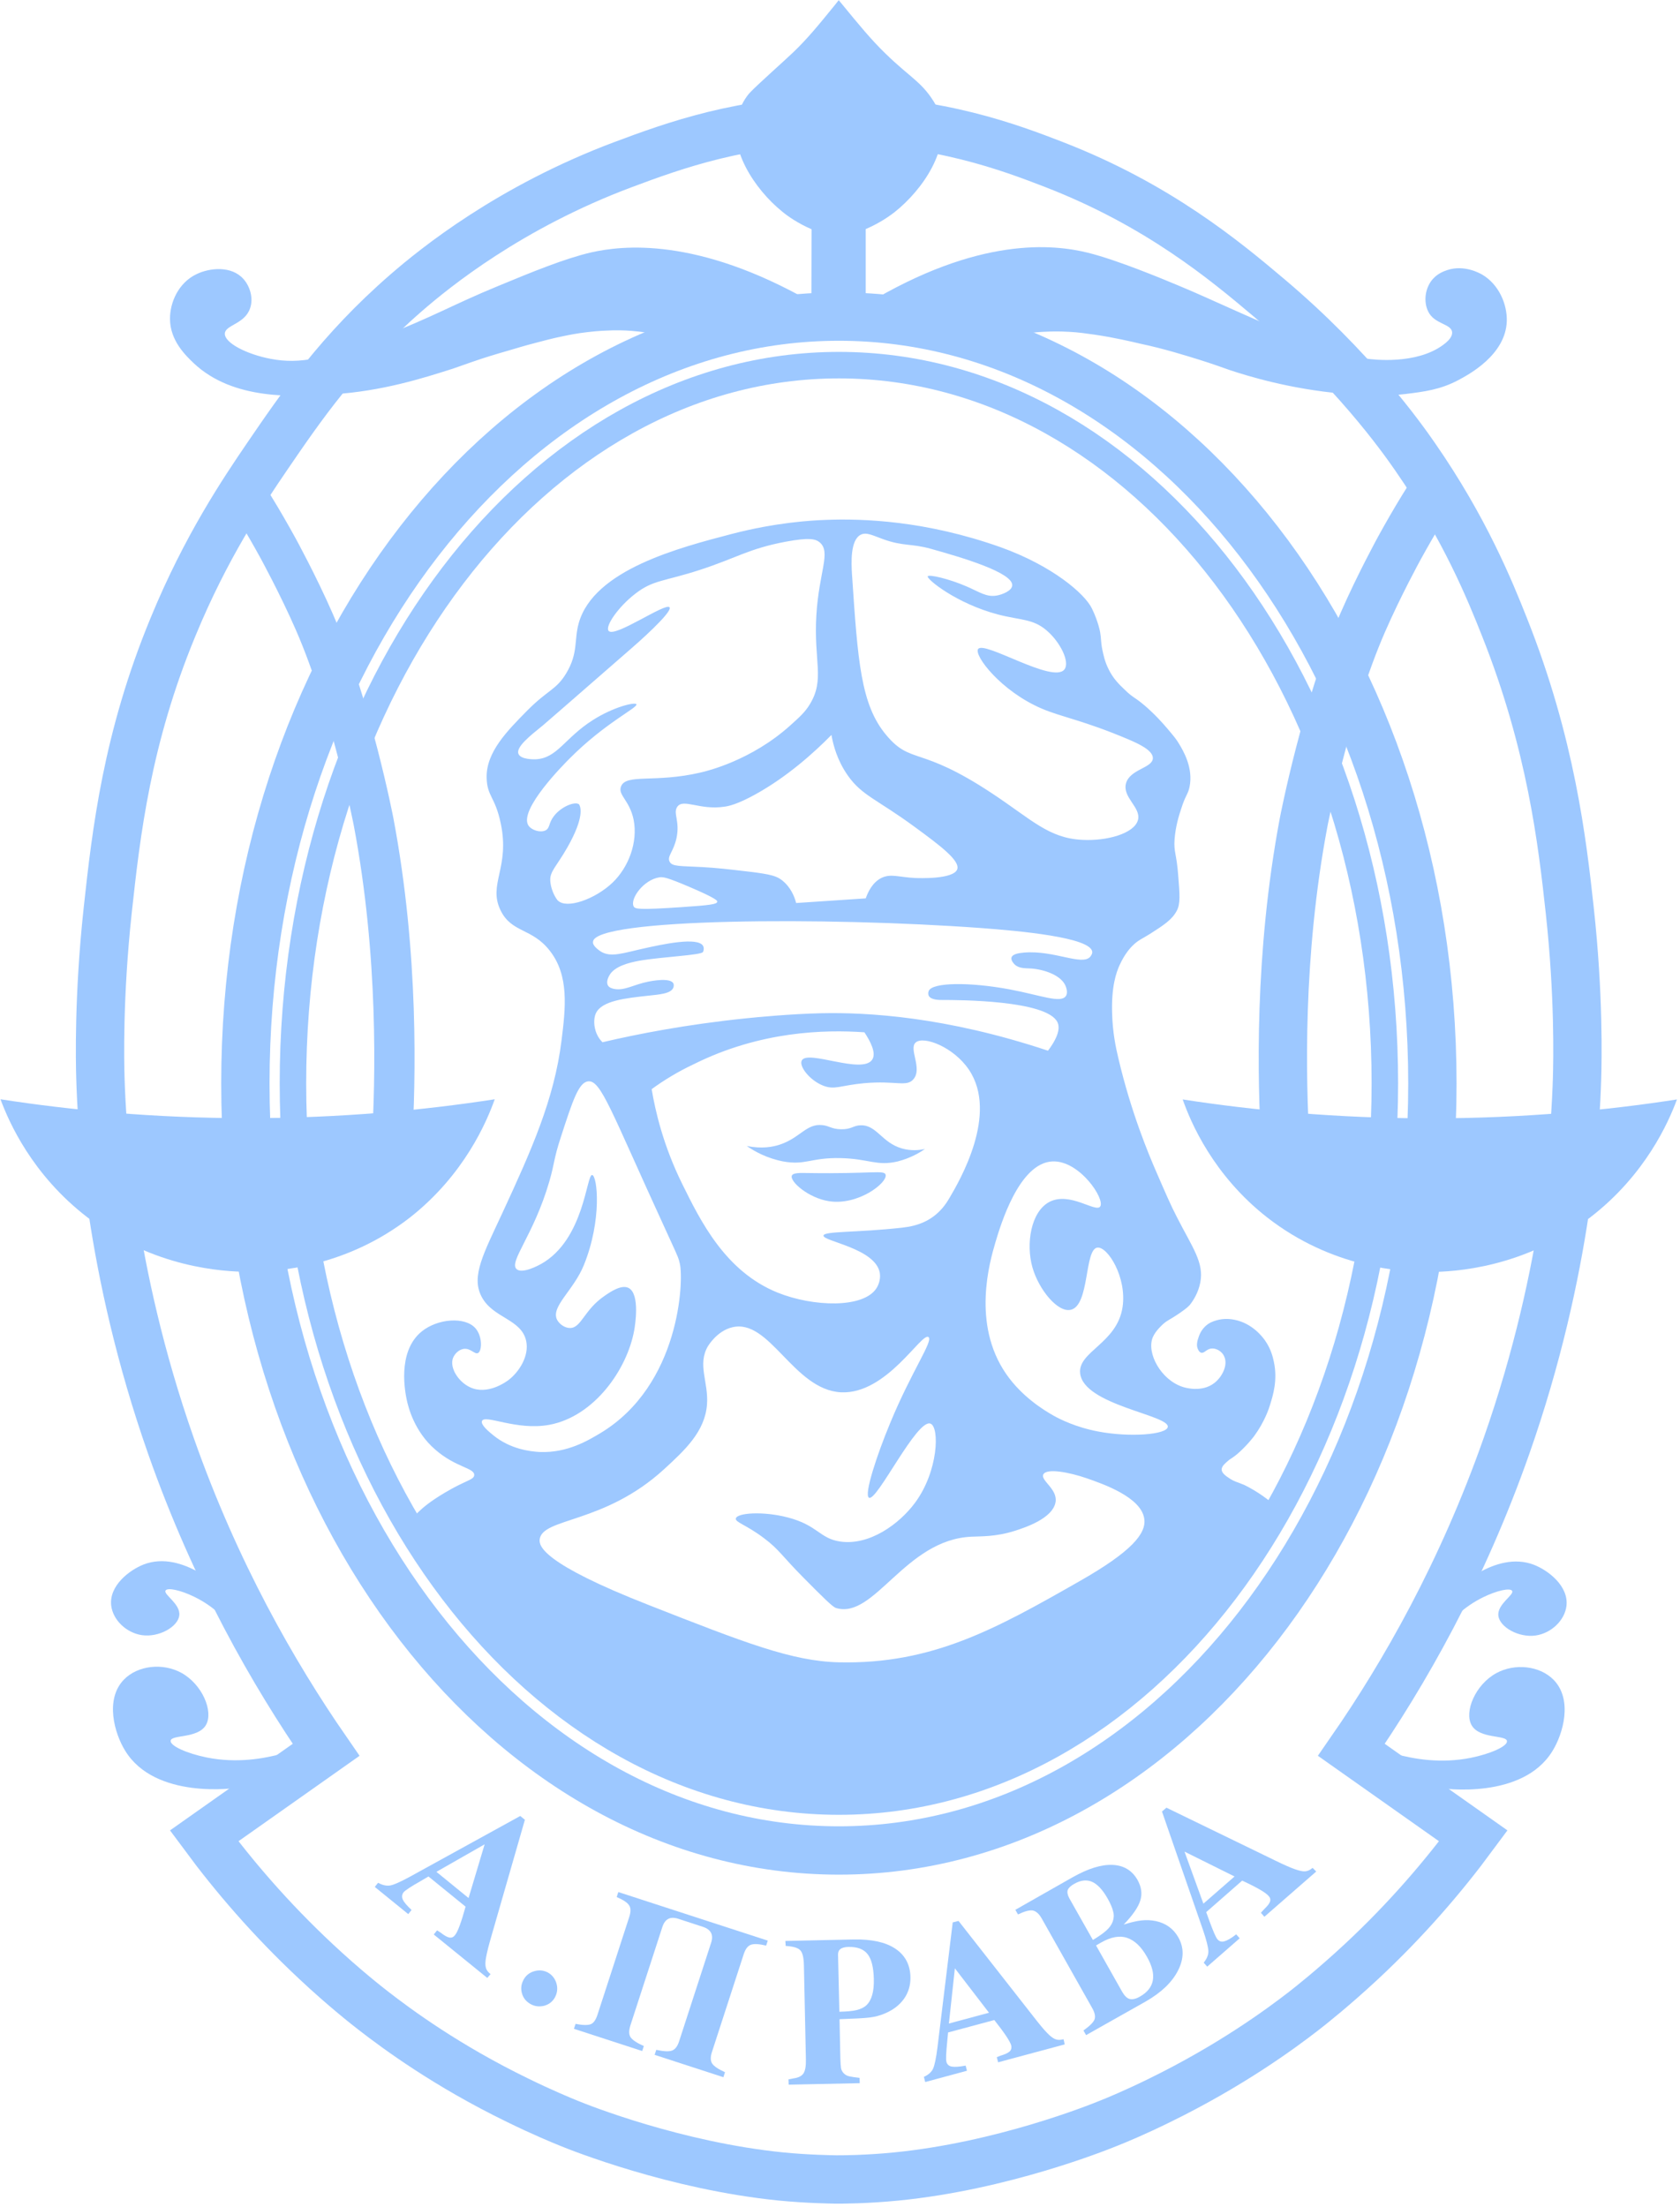 <?xml version="1.0" encoding="UTF-8"?> <svg xmlns="http://www.w3.org/2000/svg" width="399" height="524" viewBox="0 0 399 524" fill="none"><path d="M226.664 80.947C229.734 80.947 232.803 80.947 235.873 80.947C236.542 80.789 237.565 80.553 238.745 80.278C241.343 79.687 242.681 79.373 243.507 79.215C245.75 78.861 247.481 78.782 248.623 78.743C249.331 78.704 251.299 78.625 253.935 78.782C256.257 78.9 257.949 79.176 259.956 79.451C262.632 79.845 264.639 80.238 266.331 80.592C268.22 80.986 269.755 81.34 270.896 81.616C276.523 82.796 281.717 84.449 284.787 85.393C288.289 86.495 289.745 87.046 291.988 87.833C296.238 89.25 306.312 92.359 318.865 93.46C323.706 93.893 328.034 94.248 333.819 93.539C338.266 92.988 342.044 92.516 346.294 90.273C348.812 88.935 357.587 84.291 357.863 76.264C357.981 72.21 355.974 67.528 352.039 65.206C351.409 64.852 347.789 62.806 343.775 64.104C342.949 64.379 341.099 65.009 339.84 66.819C338.384 68.905 338.148 71.778 339.171 73.903C340.627 77.011 344.68 76.815 344.877 78.861C344.916 79.451 344.719 80.435 342.791 81.852C336.338 86.653 326.027 85.354 324.611 85.157C318.826 84.37 314.694 82.796 308.319 80.16C294.585 74.493 288.132 71.227 279.907 67.803C276.326 66.308 265.505 61.782 258.421 60.011C250.275 58.005 232.567 55.998 205.611 72.289C205.611 66.308 205.611 60.366 205.611 54.384C207.815 53.44 210.176 52.141 212.458 50.37C219.148 45.058 225.877 35.299 223.123 26.877C222.926 26.208 222.69 25.657 222.375 25.146C219.227 19.519 216.315 18.613 210.255 12.671C206.871 9.405 203.762 5.588 200.141 1.181C199.748 0.709 199.433 0.315 199.197 0.04C198.961 0.315 198.646 0.709 198.292 1.181C194.514 5.824 191.759 9.208 188.375 12.435C186.014 14.678 179.757 20.227 178.183 21.919C177.75 22.352 177.396 22.863 177.396 22.863C176.727 23.769 176.294 24.634 176.058 25.185C175.861 25.539 175.547 26.208 175.271 27.074C172.753 35.141 179.206 44.901 185.699 50.174C187.116 51.354 189.477 53.007 192.743 54.424C192.743 60.169 192.704 65.954 192.704 71.699C165.433 56.116 147.686 58.28 140.366 59.933C134.109 61.389 126.436 64.537 118.447 67.843C107.075 72.525 103.494 74.965 90.272 80.12C77.482 85.118 71.304 86.534 64.299 85.197C58.672 84.134 53.281 81.419 53.399 79.176C53.517 77.129 58.082 76.972 59.38 73.234C60.246 70.833 59.38 68 57.846 66.268C54.973 63.002 49.739 63.593 46.67 65.088C42.38 67.134 40.334 71.817 40.374 75.752C40.413 80.907 44.112 84.41 46.001 86.22C55.445 95.113 69.966 94.208 79.017 93.618C90.822 92.87 100.542 89.761 107.586 87.518C108.098 87.361 110.852 86.338 114.63 85.079C114.63 85.079 117.7 84.095 120.494 83.308C122.776 82.639 124.547 82.088 126.987 81.458C129.23 80.868 131.079 80.356 133.598 79.845C135.29 79.491 137.061 79.136 139.422 78.861C142.255 78.507 144.459 78.468 145.482 78.428C146.544 78.428 148 78.389 149.929 78.546C152.565 78.743 154.572 79.136 155.399 79.294C157.169 79.648 159.412 80.238 161.892 81.183C165.512 81.143 169.093 81.104 172.713 81.065C178.655 78.979 187.903 76.5 199.394 76.421C211.199 76.303 220.644 78.822 226.664 80.947Z" fill="#9DC8FF"></path><path d="M199.234 439.324C277.083 439.324 340.192 357.804 340.192 257.244C340.192 156.684 277.083 75.164 199.234 75.164C121.385 75.164 58.276 156.684 58.276 257.244C58.276 357.804 121.385 439.324 199.234 439.324Z" stroke="#9DC8FF" stroke-width="11.478" stroke-miterlimit="10"></path><path d="M199.238 427.712C270.849 427.712 328.902 351.371 328.902 257.201C328.902 163.03 270.849 86.69 199.238 86.69C127.627 86.69 69.574 163.03 69.574 257.201C69.574 351.371 127.627 427.712 199.238 427.712Z" stroke="#9DC8FF" stroke-width="6.292" stroke-miterlimit="10"></path><path d="M219.667 272.784C218.25 273.099 216.322 273.256 214.237 272.666C209.396 271.289 208.216 267.039 204.399 267.157C202.628 267.196 202.274 268.14 199.755 268.101C197.473 268.062 196.961 267.275 195.308 267.117C191.57 266.684 189.996 270.147 185.274 271.721C183.542 272.312 180.945 272.784 177.364 272.076C179.174 273.335 182.126 274.988 185.982 275.735C191.334 276.719 192.554 274.791 199.637 274.948C206.406 275.106 208.216 276.916 213.213 275.735C216.125 274.988 218.329 273.728 219.667 272.784Z" fill="#9DC8FF"></path><path d="M210.333 278.886C210.018 277.706 206.988 278.729 191.916 278.493C189.949 278.454 188.335 278.414 188.06 279.123C187.548 280.5 191.995 284.435 196.914 285.183C203.84 286.245 210.844 280.775 210.333 278.886Z" fill="#9DC8FF"></path><path d="M96.726 361.916C97.277 361.207 98.103 360.184 99.245 359.082C100.504 357.862 102.235 356.406 105.62 354.399C110.617 351.409 112.546 351.369 112.624 350.228C112.742 348.457 108.256 348.457 103.298 344.089C98.379 339.8 96.962 334.055 96.608 332.363C96.333 331.025 94.129 320.99 100.15 316.11C103.928 313.041 110.421 312.529 112.9 315.323C114.592 317.212 114.513 320.714 113.529 321.226C112.742 321.62 111.759 320.006 110.106 320.242C108.925 320.439 107.981 321.423 107.587 322.407C106.722 324.728 108.886 328.073 111.601 329.332C115.772 331.339 120.298 327.995 120.77 327.64C123.328 325.673 125.689 321.934 124.981 318.432C123.879 313.08 117.032 313.002 114.356 307.807C111.837 302.967 114.867 297.576 119.353 287.895C126.122 273.256 131.631 261.057 133.363 247.009C134.346 239.217 135.173 231.622 130.608 225.759C126.358 220.25 121.518 221.548 118.881 216.118C115.851 209.9 121.164 206.004 118.921 195.458C117.583 189.083 115.694 189.122 115.576 184.676C115.418 178.576 120.455 173.539 125.217 168.699C130.175 163.701 132.103 163.819 134.504 159.805C137.377 155.005 136.314 151.935 137.455 147.921C141.036 135.25 161.342 130.016 173.856 126.75C184.284 124.035 192.666 123.563 195.774 123.445C205.061 123.051 219.936 123.641 237.605 129.898C249.922 134.306 257.635 140.956 259.327 144.458C260.901 147.685 261.295 150.164 261.295 150.164C261.57 151.738 261.413 152.329 261.807 154.257C262.043 155.359 262.357 157.011 263.263 158.822C264.364 161.104 265.781 162.481 267.198 163.819C269.126 165.708 269.323 165.354 271.881 167.518C274.478 169.761 276.249 171.808 277.193 172.91C278.688 174.68 279.436 175.546 280.105 176.727C280.892 178.065 283.489 182.236 282.505 186.879C282.112 188.69 281.561 188.729 280.499 192.113C279.987 193.648 279.2 196.206 278.964 199.196C278.728 202.345 279.436 202.581 279.83 207.893C280.184 212.34 280.381 214.583 279.475 216.236C278.334 218.4 276.327 219.659 273.14 221.706C271.133 222.965 270.464 223.122 269.165 224.342C268.693 224.775 267.198 226.27 265.899 229.143C265.112 230.875 263.932 234.18 264.128 240.555C264.246 245.12 264.994 248.662 265.624 251.298C268.654 264.205 272.904 274.24 274.399 277.703C276.839 283.33 278.059 286.164 279.554 289.036C283.214 296.198 286.008 299.779 285.063 304.502C284.591 306.902 283.45 308.712 282.545 309.853C281.876 310.562 281.128 311.073 279.83 311.978C277.862 313.316 277.311 313.395 276.249 314.339C276.131 314.458 274.438 315.914 273.769 317.527C272.274 321.226 275.698 327.562 280.853 329.254C281.404 329.451 285.457 330.67 288.448 328.309C290.14 326.971 291.478 324.492 290.927 322.525C290.848 322.289 290.651 321.541 289.943 320.951C289.825 320.833 288.841 320.006 287.621 320.164C286.441 320.36 286.008 321.344 285.26 321.147C284.906 321.029 284.709 320.714 284.591 320.478C284.001 319.495 284.394 318.235 284.67 317.448C284.827 316.976 285.181 315.953 286.165 314.969C287.149 313.985 288.212 313.671 288.88 313.474C290.848 312.883 292.54 313.198 293.327 313.356C297.38 314.221 299.742 317.252 300.411 318.196C301.827 320.203 302.299 322.131 302.536 323.272C303.48 327.64 302.339 331.261 301.63 333.543C301.394 334.37 300.332 337.557 297.892 340.902C297.892 340.902 296.397 342.909 294.39 344.719C293.681 345.388 293.052 345.821 293.052 345.821C292.265 346.411 292.107 346.411 291.674 346.805C291.045 347.356 290.179 348.025 290.14 348.851C290.14 349.717 291.084 350.386 292.107 351.055C293.13 351.724 293.721 351.802 295.531 352.55C298.561 354.045 301.355 356.013 303.913 358.413C298.64 368.802 288.015 386.471 268.378 401.779C258.265 409.689 235.323 427.003 201.795 427.79C167.087 428.577 142.728 411.145 132.89 403.825C113.057 389.186 102.157 372.029 96.726 361.916ZM186.645 128.6C177.83 130.252 174.957 132.456 166.261 135.289C157.525 138.123 155.124 137.65 150.835 140.995C146.821 144.104 143.673 148.669 144.539 149.771C145.916 151.542 158.115 142.963 159.02 144.183C159.846 145.285 150.874 153.155 149.851 154.021C135.252 166.771 128.955 172.201 128.955 172.201C125.886 174.68 122.502 177.356 123.131 178.97C123.682 180.386 126.988 180.268 127.145 180.268C132.34 180.072 134.071 175.231 140.761 170.981C145.68 167.833 150.835 166.613 151.15 167.204C151.543 167.991 143.712 171.611 135.33 180.032C134.071 181.291 123.131 192.231 125.492 195.97C126.24 197.111 128.326 197.74 129.546 197.15C130.647 196.599 130.254 195.458 131.513 193.805C133.284 191.444 136.629 190.185 137.534 190.972C137.573 190.972 137.573 191.011 137.573 191.051C137.849 191.523 138.911 193.884 134.74 201.203C132.182 205.69 130.569 206.87 130.687 209.074C130.883 211.868 132.379 213.678 132.379 213.678C132.418 213.757 132.458 213.796 132.497 213.796C134.583 215.882 141.351 213.481 145.483 209.546C149.3 205.886 151.543 199.944 150.481 194.592C149.536 189.988 146.703 188.768 147.49 186.722C148.67 183.613 155.596 185.935 166.339 183.416C168.11 183.023 178.499 180.465 187.629 172.28C189.99 170.155 191.17 169.092 192.311 167.243C195.971 161.261 193.217 157.09 193.886 146.032C194.515 135.683 197.427 131.079 194.673 128.757C193.649 127.931 192.193 127.576 186.645 128.6ZM201.362 184.125C198.844 180.544 197.899 176.923 197.467 174.484C193.413 178.616 186.999 184.4 179.443 188.572C175.036 191.011 172.95 191.405 172.006 191.523C166.182 192.389 162.286 189.516 160.869 191.523C159.768 193.058 161.538 194.868 160.673 198.96C159.964 202.227 158.39 203.289 159.02 204.548C159.61 205.768 161.538 205.571 166.615 205.847C170.353 206.044 172.872 206.358 177.948 206.949C183.182 207.578 184.48 208.011 185.74 208.995C187.786 210.608 188.691 212.852 189.085 214.386C194.594 214.032 200.103 213.639 205.612 213.284C206.163 211.71 207.226 209.507 209.311 208.444C211.554 207.342 213.365 208.247 217.3 208.444C218.205 208.483 226.429 208.798 227.334 206.398C228.082 204.352 223.321 200.771 217.3 196.363C208.249 189.713 204.747 188.926 201.362 184.125ZM163.663 210.53C158.312 208.247 157.446 208.169 156.619 208.287C152.802 208.877 149.615 213.402 150.481 215.173C150.835 215.842 151.74 216.039 161.814 215.37C168.858 214.898 170.275 214.662 170.353 214.071C170.393 213.875 170.314 213.363 163.663 210.53ZM142.532 225.798C144.971 227.451 147.923 226.27 153.117 225.129C157.052 224.263 165.828 222.296 167.008 224.618C167.284 225.208 167.048 225.877 166.969 225.995C166.654 226.782 157.367 227.136 151.897 228.081C149.497 228.513 145.876 229.379 144.696 231.622C144.499 231.976 143.909 233.118 144.381 233.944C144.657 234.456 145.286 234.652 145.798 234.77C148.316 235.282 150.441 233.747 154.022 233.039C154.652 232.921 159.177 232.016 159.925 233.472C160.122 233.905 159.964 234.377 159.925 234.456C159.374 235.951 156.462 236.108 154.022 236.384C148.592 236.974 142.964 237.564 141.548 240.516C140.839 241.972 141.233 243.9 141.312 244.175C141.666 245.868 142.61 246.969 143.083 247.442C151.268 245.513 162.916 243.231 177.043 241.775C179.64 241.5 187.825 240.713 195.066 240.555C206.006 240.319 224.54 241.342 248.899 249.449C251.614 245.828 251.693 243.821 251.142 242.68C248.624 237.446 227.571 237.407 223.832 237.407C223.163 237.407 221.078 237.446 220.566 236.384C220.566 236.384 220.33 235.912 220.566 235.282C221.353 233.196 230.286 233.118 239.77 234.888C247.128 236.266 251.929 238.273 253.149 236.463C253.7 235.636 253.189 234.377 253.07 234.062C252.008 231.504 247.915 230.127 244.807 229.93C243.508 229.851 242.052 229.969 240.989 228.986C240.911 228.907 240.006 228.041 240.242 227.294C240.478 226.546 241.816 226.27 243.233 226.152C250.395 225.562 257.006 229.379 258.934 227.136C259.013 227.018 259.445 226.546 259.406 225.995C259.17 222.532 242.013 220.997 233.001 220.328C196.522 217.652 141.154 217.967 140.839 223.595C140.682 224.539 142.217 225.562 142.532 225.798ZM154.77 258.578C155.636 263.773 157.525 271.958 162.011 281.048C166.379 289.902 172.242 301.826 184.638 306.863C193.098 310.286 205.179 310.68 208.21 305.761C208.406 305.446 209.233 303.99 208.957 302.219C207.934 296.316 195.342 294.703 195.578 293.326C195.774 292.263 203.448 292.657 214.152 291.476C215.765 291.279 218.756 290.925 221.589 288.879C223.321 287.62 224.501 286.124 225.485 284.432C227.925 280.3 237.172 264.481 230.128 253.974C226.508 248.583 219.385 245.868 217.497 247.481C215.726 248.976 219.149 253.62 216.946 256.217C215.332 258.145 212.774 256.493 205.258 257.161C199.631 257.673 198.214 258.854 195.42 257.712C192.233 256.414 189.714 253.108 190.423 251.77C191.761 249.134 204.786 255.155 207.147 251.574C208.17 250.039 206.754 247.284 205.298 245.081C195.814 244.412 180.585 244.805 164.883 252.597C161.027 254.407 157.682 256.453 154.77 258.578ZM139.659 256.729C137.416 257.004 135.999 261.333 133.166 270.069C131.474 275.224 131.749 276.09 130.451 280.536C126.752 293.247 120.849 299.504 122.659 301.275C123.997 302.573 128.129 300.291 128.483 300.094C138.793 294.349 139.265 278.726 140.643 278.962C141.863 279.159 143.043 289.548 138.675 300.33C136.196 306.43 130.765 310.208 132.3 313.316C132.851 314.379 134.15 315.284 135.37 315.284C138.085 315.284 138.675 310.995 143.594 307.65C145.011 306.666 147.569 304.934 149.261 305.761C152.094 307.177 150.795 314.851 150.638 315.756C148.985 325.082 141.154 336.258 130.49 338.265C122.62 339.721 115.182 335.707 114.474 337.36C114.12 338.265 116.087 339.879 117.15 340.744C121.242 344.089 126.004 344.601 128.168 344.719C134.819 344.994 139.816 341.886 142.61 340.233C161.538 328.821 162.404 303.99 161.46 300.015C161.381 299.622 161.263 299.228 161.263 299.228C160.948 298.127 160.319 296.867 157.839 291.437C145.129 263.812 142.728 256.335 139.659 256.729ZM261.295 286.439C262.515 284.708 256.415 275.46 249.962 275.735C241.973 276.09 237.605 291.004 236.425 294.9C235.087 299.465 230.719 314.3 238.983 326.224C242.642 331.497 247.719 334.684 250.237 336.101C251.575 336.849 255.432 338.856 260.941 339.879C268.26 341.256 277.036 340.626 277.35 338.777C277.783 335.944 257.32 333.582 256.533 326.027C255.982 320.872 265.309 318.944 266.607 310.326C267.67 303.203 263.026 295.884 260.626 296.198C257.517 296.592 258.816 309.893 254.33 310.955C251.221 311.703 246.695 306.154 245.2 300.881C243.626 295.333 244.807 287.738 249.175 285.377C254.054 282.779 260.232 287.974 261.295 286.439ZM202.346 136.312C203.723 156.972 204.432 167.322 210.492 174.523C216.434 181.606 218.362 176.923 235.638 188.375C245.043 194.592 249.057 199 257.045 199.393C262.751 199.708 269.401 197.937 270.267 194.671C271.054 191.68 266.489 189.319 267.434 185.935C268.418 182.59 273.691 182.354 273.809 180.032C273.887 178.104 270.188 176.491 268.103 175.585C257.36 171.021 252.323 170.312 247.404 168.227C237.684 164.055 231.309 155.634 232.293 154.099C233.67 151.974 250.08 162.403 252.795 158.94C254.172 157.208 251.811 152.407 248.545 149.653C245.279 146.859 242.406 147.292 236.976 145.875C227.138 143.278 220.054 137.493 220.33 136.824C220.566 136.313 225.327 137.375 229.656 139.264C232.647 140.562 234.3 141.822 236.74 141.389C238.038 141.153 240.281 140.287 240.399 139.028C240.714 135.958 228.397 132.338 221.078 130.292C216.434 128.993 214.545 129.741 209.744 128.009C207.226 127.104 205.77 126.278 204.432 126.947C201.913 128.206 202.189 133.676 202.346 136.312ZM173.856 315.127C170.353 315.992 168.307 319.337 168.15 319.573C165.552 323.981 168.307 328.113 167.913 333.425C167.441 339.879 162.601 344.325 157.761 348.772C143.476 361.876 128.758 360.263 128.168 365.497C128.011 367.031 128.798 371.163 154.14 381.08C176.807 389.973 188.14 394.42 199.316 394.656C221.432 395.128 236.543 386.707 256.219 375.492C268.85 368.33 272.274 364.041 271.762 360.578C271.054 355.423 261.885 352.275 258.029 350.937C254.015 349.559 248.624 348.497 247.797 350.031C247.05 351.448 251.142 353.455 250.709 356.524C250.119 360.538 243.272 362.703 241.108 363.411C236.425 364.906 232.844 364.71 230.758 364.828C214.939 365.497 207.659 384.582 198.529 381.749C197.703 381.473 195.42 379.191 190.855 374.587C185.661 369.353 185.031 367.858 181.45 365.182C177.24 361.994 174.564 361.404 174.761 360.499C175.075 359.161 181.254 358.728 187.117 360.263C194.2 362.112 194.633 365.221 199.473 365.969C206.478 367.031 213.601 361.798 217.3 356.8C222.888 349.284 223.163 338.816 220.999 337.99C217.772 336.731 208.288 356.485 206.399 355.58C205.101 354.95 208.328 345.27 211.358 337.99C216.473 325.555 221.668 318.393 220.527 317.448C218.913 316.15 210.649 331.064 199.749 330.552C188.416 329.962 182.788 312.883 173.856 315.127Z" fill="#9DC8FF"></path><path d="M323.078 414.138C323.669 412.918 335.12 420.159 349.326 417.325C354.009 416.381 358.062 414.571 357.905 413.351C357.747 411.855 351.412 412.879 349.523 409.612C347.673 406.425 350.388 399.932 355.386 397.217C359.793 394.816 365.736 395.446 369.041 398.869C373.527 403.552 371.284 411.58 368.687 415.751C361.564 427.321 342.715 424.645 341.849 424.487C330.437 422.756 322.527 415.2 323.078 414.138Z" fill="#9DC8FF"></path><path d="M338.389 392.611C339.255 393.043 342.796 383.756 352.359 379.152C355.507 377.618 358.694 376.909 359.127 377.696C359.678 378.641 355.546 380.844 355.861 383.599C356.176 386.275 360.662 388.872 364.754 388.282C368.414 387.731 371.602 384.74 372.035 381.277C372.585 376.555 367.745 372.856 364.361 371.518C355.074 367.898 345.236 377.775 344.764 378.247C338.9 384.307 337.602 392.217 338.389 392.611Z" fill="#9DC8FF"></path><path d="M75.355 414.059C74.765 412.839 63.314 420.08 49.108 417.247C44.425 416.302 40.372 414.492 40.529 413.272C40.687 411.777 47.022 412.8 48.911 409.534C50.761 406.346 48.045 399.853 43.048 397.138C38.64 394.738 32.698 395.367 29.393 398.791C24.907 403.474 27.15 411.501 29.747 415.673C36.87 427.242 55.719 424.566 56.585 424.409C67.997 422.677 75.906 415.122 75.355 414.059Z" fill="#9DC8FF"></path><path d="M60.057 392.531C59.191 392.964 55.65 383.677 46.087 379.073C42.939 377.539 39.752 376.83 39.319 377.617C38.768 378.562 42.9 380.765 42.585 383.52C42.27 386.196 37.784 388.793 33.691 388.203C30.032 387.652 26.844 384.661 26.411 381.198C25.86 376.476 30.701 372.777 34.085 371.439C43.372 367.819 53.21 377.696 53.682 378.168C59.545 384.228 60.844 392.138 60.057 392.531Z" fill="#9DC8FF"></path><path d="M280.891 261.021C297.694 263.618 317.488 265.507 339.643 265.507C361.759 265.507 381.513 263.618 398.277 261.021C396.27 266.452 390.761 278.965 377.657 289.039C361.916 301.12 345.27 301.947 339.604 301.986C332.717 302.025 316.268 300.963 300.96 289.039C288.092 278.965 282.78 266.412 280.891 261.021Z" fill="#9DC8FF"></path><path d="M341.376 115.064C340.235 116.796 339.094 118.606 337.953 120.456C335.946 123.722 334.096 126.949 332.365 130.097C332.365 130.097 327.524 138.912 323.668 147.766C314.853 167.992 309.619 195.184 309.619 195.184C303.638 226.863 304.386 256.416 305.291 271.842" stroke="#9DC8FF" stroke-width="11.478" stroke-miterlimit="10"></path><path d="M117.503 260.979C100.7 263.576 80.906 265.465 58.751 265.465C36.636 265.465 16.881 263.576 0.117 260.979C2.124 266.41 7.634 278.923 20.738 288.997C36.478 301.078 53.124 301.905 58.791 301.944C65.677 301.983 82.126 300.921 97.434 288.997C110.263 278.884 115.575 266.37 117.503 260.979Z" fill="#9DC8FF"></path><path d="M56.977 115.025C58.119 116.756 59.26 118.567 60.401 120.416C62.408 123.682 64.258 126.909 65.989 130.057C65.989 130.057 70.829 138.872 74.686 147.726C83.501 167.953 88.734 195.145 88.734 195.145C94.716 226.823 93.968 256.376 93.063 271.802" stroke="#9DC8FF" stroke-width="9.565" stroke-miterlimit="10"></path><path d="M198.568 517.435C199.985 517.435 205.652 517.435 212.853 516.726C237.96 514.247 260.547 505.196 263.263 504.094C265.152 503.347 269.716 501.458 275.462 498.624C292.265 490.4 304.07 481.743 309.658 477.414C311.232 476.194 316.623 471.944 323.313 465.726C334.174 455.613 342.91 445.342 349.915 435.859C340.274 429.051 330.593 422.243 320.952 415.435C333.466 397.373 347.239 373.289 357.785 343.303C372.66 300.961 374.234 266.253 374.549 256.021C374.667 251.771 375.021 236.306 372.818 216.158C371.047 199.906 368.371 176.649 357.313 148.867C353.929 140.327 347.947 125.531 336.063 108.413C332.797 103.691 321.228 87.439 301.316 70.636C290.927 61.86 275.029 48.638 250.355 39.075C240.006 35.062 222.691 28.529 199.198 28.529C176.61 28.529 160.004 34.59 148.002 39.075C121.006 49.189 103.298 63.592 96.53 69.455C80.513 83.346 71.384 96.765 63.395 108.453C57.847 116.598 48.914 129.821 41.083 148.867C30.143 175.311 27.585 197.663 25.579 216.158C23.375 236.542 23.729 252.126 23.847 256.021C24.162 266.292 25.736 300.961 40.611 343.303C51.157 373.289 64.93 397.333 77.444 415.435C67.803 422.243 58.122 429.051 48.481 435.859C55.525 445.382 64.261 455.613 75.083 465.726C81.773 471.983 87.164 476.194 88.738 477.414C94.326 481.743 106.092 490.439 122.935 498.624C128.719 501.458 133.284 503.347 135.134 504.094C137.613 505.117 160.397 514.208 185.543 516.726C192.075 517.356 197.231 517.395 198.568 517.435Z" stroke="#9DC8FF" stroke-width="11.478" stroke-miterlimit="10"></path><path d="M115.729 469.581L103.019 459.271L103.806 458.287C104.435 458.681 104.868 458.956 105.144 459.193C105.852 459.704 106.442 459.98 106.875 460.019C107.347 460.058 107.741 459.861 108.056 459.429C108.725 458.642 109.551 456.359 110.574 452.66L101.759 445.498L99.949 446.561C97.588 447.899 96.211 448.804 95.857 449.237C95.463 449.748 95.385 450.338 95.66 450.968C95.935 451.598 96.644 452.424 97.746 453.447L96.959 454.431L89.01 447.977L89.796 446.993C90.859 447.584 91.843 447.781 92.709 447.623C93.574 447.466 95.148 446.757 97.391 445.537L123.56 431.135L124.662 432.04L116.674 459.783C116.044 461.947 115.651 463.561 115.454 464.623C115.257 465.686 115.218 466.512 115.375 467.063C115.493 467.653 115.847 468.125 116.359 468.558L116.516 468.676L115.729 469.581ZM111.283 450.614L115.1 437.864L103.648 444.396L111.283 450.614Z" fill="#9DC8FF"></path><path d="M132.178 470.961C132.493 472.102 132.335 473.204 131.784 474.227C131.194 475.25 130.368 475.88 129.226 476.195C128.085 476.47 126.983 476.352 125.96 475.762C124.937 475.171 124.268 474.345 123.953 473.204C123.639 472.063 123.796 471 124.386 469.938C124.937 468.954 125.803 468.285 126.944 467.97C128.085 467.655 129.148 467.773 130.171 468.324C131.194 468.915 131.863 469.82 132.178 470.961Z" fill="#9DC8FF"></path><path d="M149.765 483.668C150.198 484.298 151.221 485.006 152.913 485.754L152.519 486.935L136.306 481.661L136.7 480.481C138.431 480.835 139.651 480.835 140.32 480.56C140.989 480.284 141.501 479.536 141.894 478.356L149.45 455.099C149.843 453.879 149.843 452.974 149.411 452.344C149.017 451.715 148.033 451.046 146.459 450.377L146.853 449.196L182.348 460.726L181.954 461.907C180.302 461.513 179.082 461.435 178.334 461.71C177.586 461.986 177.035 462.733 176.642 463.914L169.086 487.171C168.693 488.351 168.732 489.256 169.126 489.886C169.519 490.516 170.542 491.224 172.195 491.972L171.802 493.152L155.471 487.84L155.864 486.659C157.674 487.053 158.934 487.092 159.642 486.816C160.35 486.541 160.901 485.833 161.295 484.613L168.89 461.238C169.519 459.349 168.85 458.09 166.961 457.46L161.059 455.532C159.17 454.942 157.95 455.571 157.32 457.46L149.725 480.835C149.332 482.094 149.332 482.999 149.765 483.668Z" fill="#9DC8FF"></path><path d="M199.586 488.746C199.625 489.769 199.664 490.516 199.743 490.989C199.822 491.461 200.058 491.894 200.412 492.248C200.766 492.602 201.199 492.838 201.75 492.956C202.262 493.074 203.088 493.192 204.151 493.31L204.19 494.57L187.308 494.924L187.269 493.664C188.016 493.507 188.41 493.428 188.489 493.428C189.669 493.271 190.456 492.838 190.85 492.209C191.243 491.579 191.44 490.477 191.401 488.903L190.928 466.551C190.889 464.78 190.614 463.6 190.063 463.01C189.512 462.419 188.371 462.104 186.6 461.986L186.521 460.806L202.773 460.452C206.984 460.373 210.289 461.081 212.611 462.616C214.933 464.151 216.153 466.394 216.232 469.345C216.271 471.313 215.759 473.044 214.697 474.54C213.634 476.035 212.1 477.216 210.093 478.042C208.991 478.514 207.81 478.829 206.512 478.986C205.213 479.144 202.813 479.262 199.389 479.38L199.586 488.746ZM199.35 477.609C201.12 477.57 202.498 477.452 203.442 477.215C204.387 476.979 205.174 476.625 205.764 476.074C207.023 474.894 207.613 472.808 207.535 469.778C207.456 467.063 206.984 465.095 206.039 463.915C205.095 462.734 203.6 462.183 201.514 462.223C199.822 462.262 198.995 462.852 199.035 464.072L199.35 477.609Z" fill="#9DC8FF"></path><path d="M252.872 485.364L237.053 489.614L236.738 488.394C237.407 488.119 237.919 487.922 238.233 487.844C239.06 487.568 239.611 487.253 239.926 486.899C240.201 486.545 240.28 486.112 240.162 485.6C239.886 484.617 238.548 482.61 236.148 479.58L225.169 482.531L224.972 484.617C224.696 487.332 224.618 488.985 224.775 489.496C224.933 490.126 225.365 490.519 226.074 490.637C226.782 490.756 227.845 490.677 229.34 490.401L229.655 491.621L219.738 494.297L219.423 493.077C220.525 492.566 221.273 491.897 221.627 491.07C221.981 490.244 222.335 488.591 222.65 486.073L226.271 456.402L227.648 456.047L245.474 478.793C246.851 480.563 247.914 481.862 248.662 482.61C249.409 483.397 250.078 483.908 250.59 484.105C251.141 484.341 251.731 484.341 252.4 484.184L252.597 484.144L252.872 485.364ZM234.889 477.848L226.782 467.302L225.365 480.406L234.889 477.848Z" fill="#9DC8FF"></path><path d="M254.721 445.698C258.42 443.613 261.568 442.629 264.244 442.747C266.88 442.865 268.848 444.045 270.146 446.288C271.091 447.981 271.327 449.594 270.815 451.207C270.343 452.781 269.005 454.71 266.88 456.913C268.612 456.362 270.028 456.048 271.13 455.93C272.232 455.812 273.373 455.851 274.515 456.087C276.876 456.599 278.646 457.858 279.827 459.904C281.244 462.383 281.204 465.02 279.788 467.814C278.371 470.608 275.813 473.048 272.114 475.173L257.947 483.161L257.318 482.059C258.813 480.997 259.718 480.092 259.954 479.423C260.191 478.754 260.033 477.848 259.403 476.747L247.401 455.457C246.772 454.356 246.063 453.726 245.276 453.569C244.489 453.45 243.309 453.765 241.774 454.513L241.144 453.411L254.721 445.698ZM259.561 460.573C260.938 459.747 262.001 458.999 262.748 458.33C263.496 457.661 264.008 456.953 264.283 456.166C264.559 455.379 264.598 454.592 264.362 453.765C264.165 452.939 263.732 451.916 263.063 450.735C261.883 448.65 260.663 447.351 259.364 446.761C258.066 446.21 256.688 446.367 255.154 447.233C254.288 447.705 253.776 448.217 253.579 448.728C253.422 449.24 253.54 449.909 253.973 450.696L259.561 460.573ZM266.526 472.89C267.077 473.835 267.667 474.425 268.297 474.582C268.927 474.74 269.753 474.582 270.697 474.031C274.278 472.024 274.829 468.837 272.39 464.548C271.012 462.108 269.438 460.652 267.667 460.062C265.897 459.471 263.85 459.865 261.607 461.124L260.309 461.872L266.526 472.89Z" fill="#9DC8FF"></path><path d="M312.605 444.318L300.288 455.061L299.462 454.117C299.934 453.566 300.327 453.172 300.564 452.936C301.193 452.307 301.547 451.795 301.665 451.362C301.783 450.929 301.665 450.497 301.272 450.103C300.603 449.316 298.517 448.096 295.015 446.483L286.476 453.96L287.184 455.927C288.128 458.485 288.758 459.98 289.152 460.413C289.584 460.925 290.135 461.082 290.804 460.885C291.473 460.689 292.418 460.177 293.598 459.233L294.425 460.177L286.712 466.906L285.885 465.962C286.633 465.017 287.027 464.073 286.987 463.207C286.948 462.302 286.554 460.649 285.728 458.249L275.969 430.073L277.031 429.168L302.964 441.761C304.971 442.744 306.506 443.413 307.529 443.767C308.552 444.122 309.339 444.318 309.929 444.279C310.52 444.24 311.07 444.004 311.582 443.571L311.739 443.453L312.605 444.318ZM293.205 445.499L281.321 439.596L285.807 451.953L293.205 445.499Z" fill="#9DC8FF"></path></svg> 